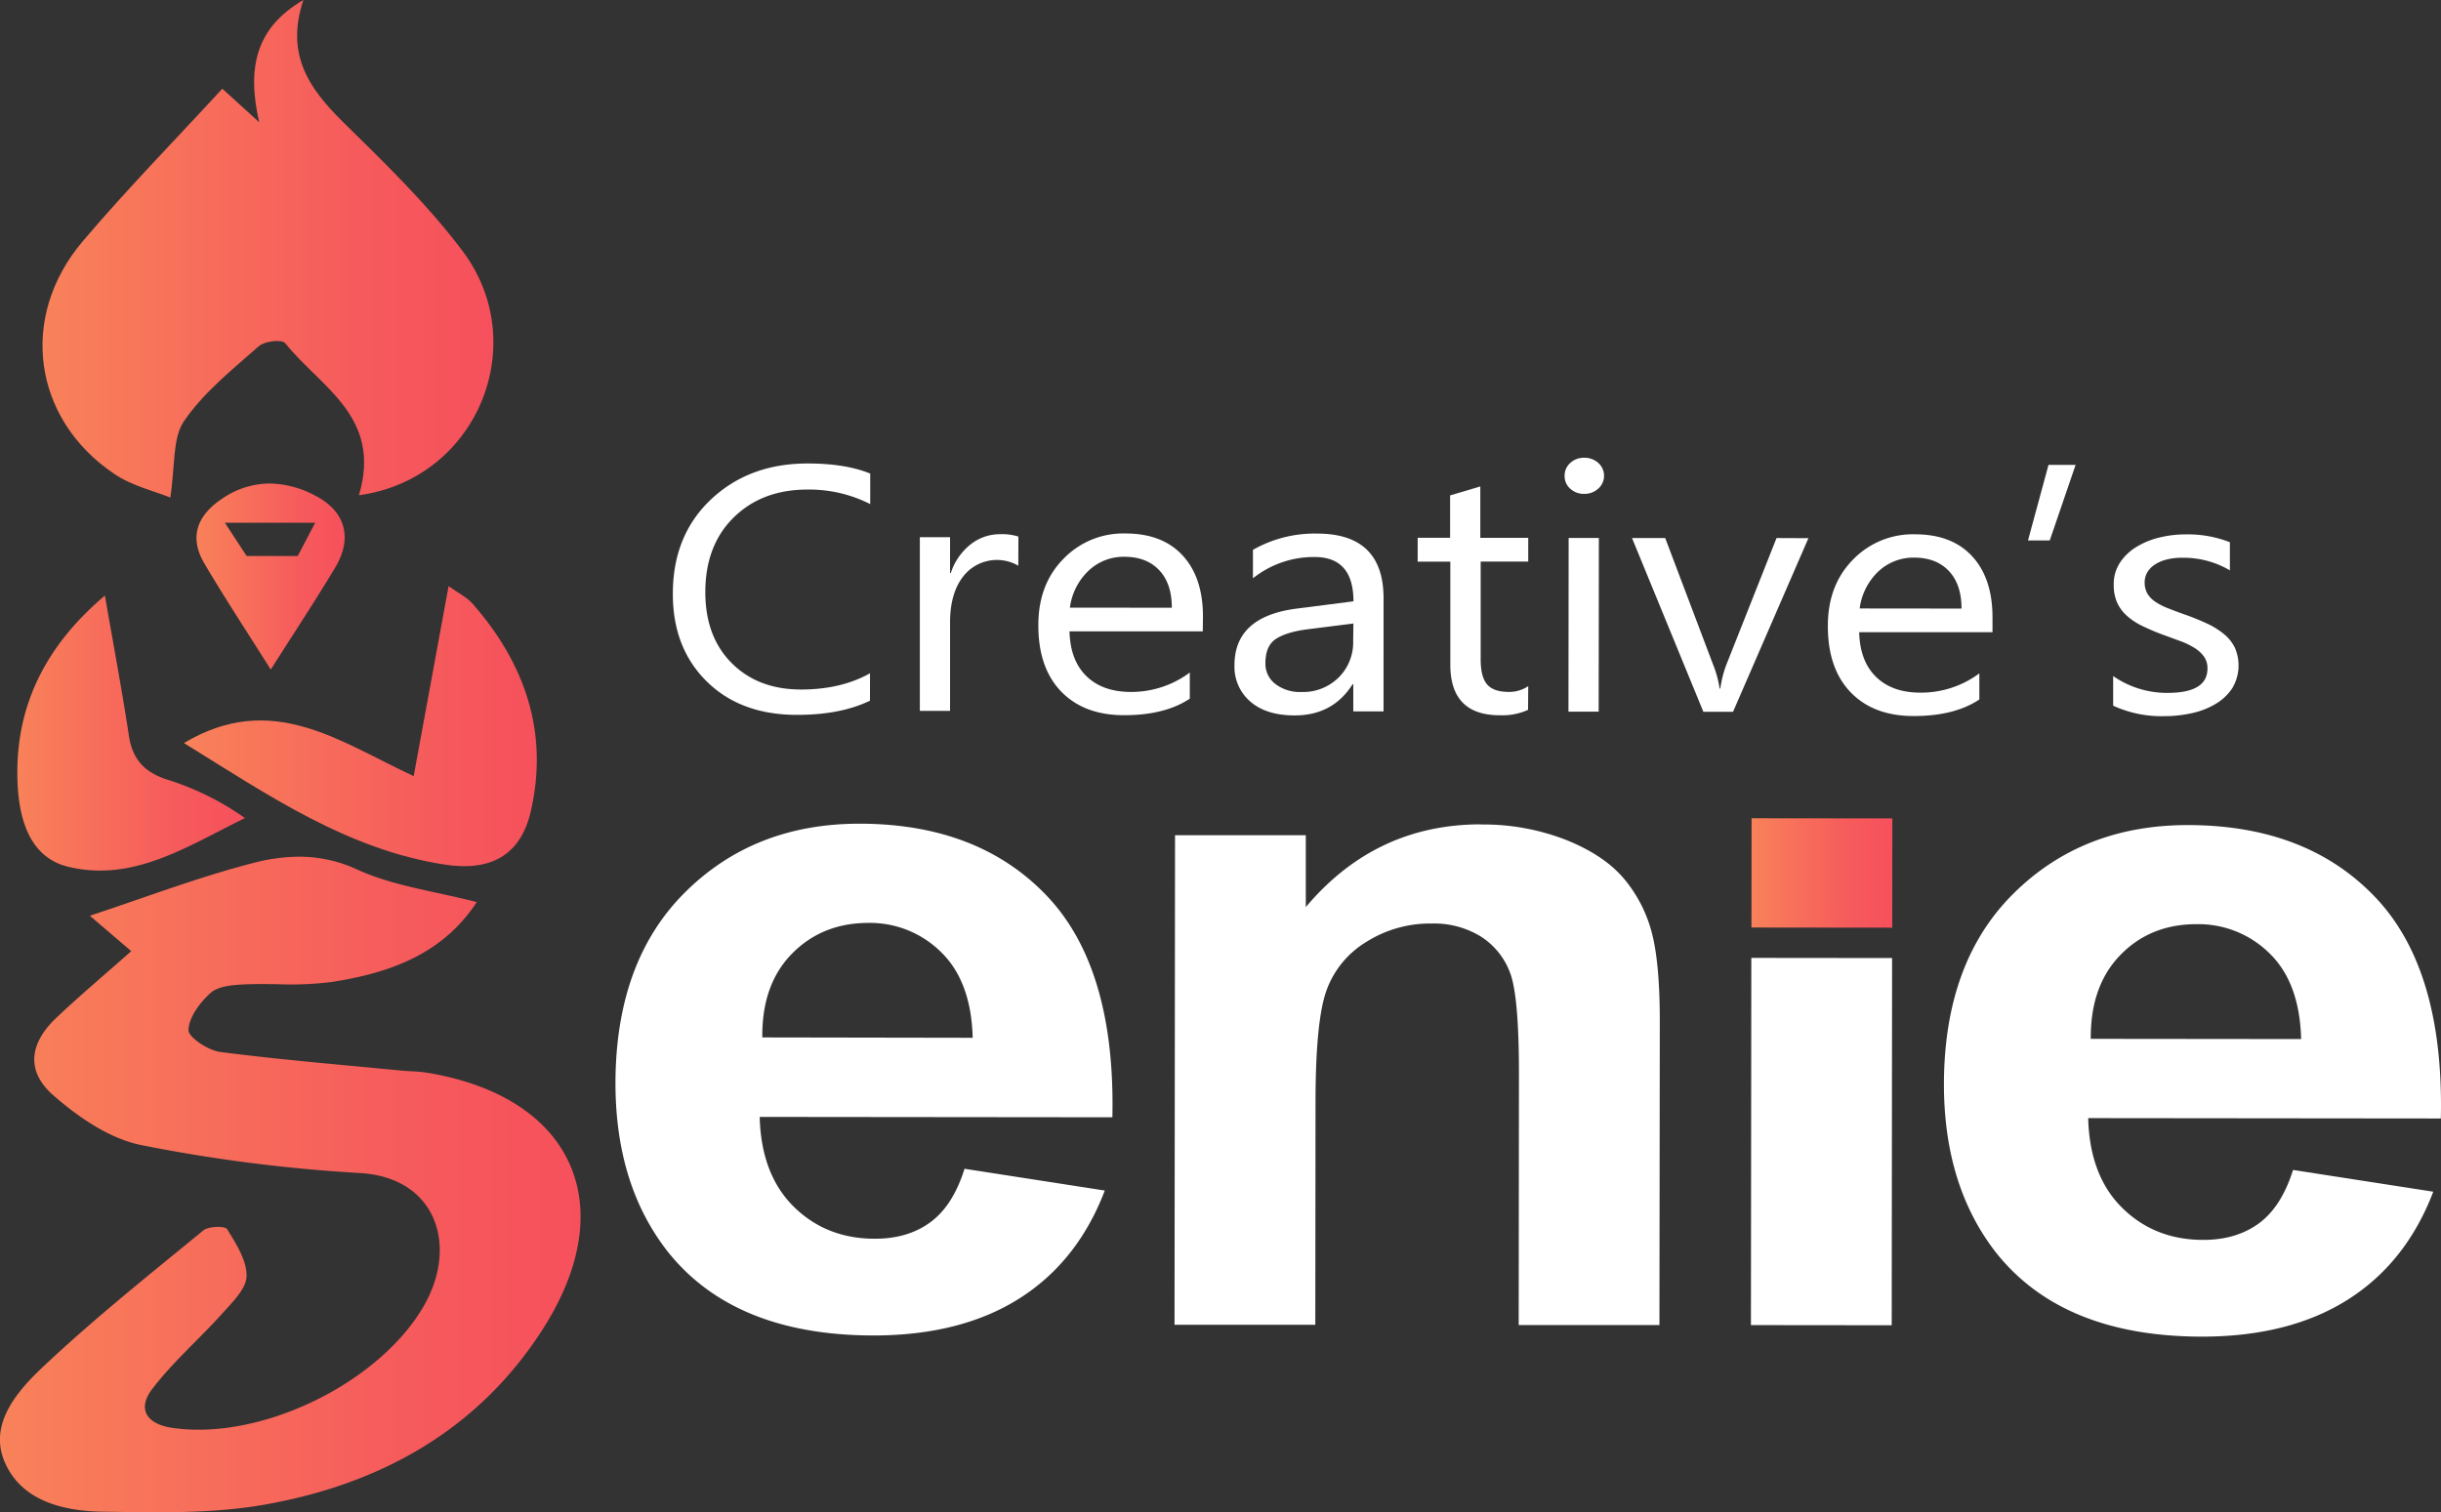 <svg xmlns="http://www.w3.org/2000/svg" xmlns:xlink="http://www.w3.org/1999/xlink" viewBox="0 0 672.93 417.06"><rect x="0" y="0" width="672.93" height="417.06" fill="#333333" stroke="none"/><defs><style>.cls-1{fill:url(#linear-gradient);}.cls-2{fill:#fff;}.cls-3{fill:url(#linear-gradient-2);}.cls-4{fill:url(#linear-gradient-3);}.cls-5{fill:url(#linear-gradient-4);}.cls-6{fill:url(#linear-gradient-5);}.cls-7{fill:url(#linear-gradient-6);}</style><linearGradient id="linear-gradient" x1="54.13" y1="159" x2="94.98" y2="159" gradientUnits="userSpaceOnUse"><stop offset="0" stop-color="#f8825a"></stop><stop offset="0.15" stop-color="#f8795a"></stop><stop offset="0.69" stop-color="#f65b5c"></stop><stop offset="1" stop-color="#f6505c"></stop></linearGradient><linearGradient id="linear-gradient-2" x1="482.83" y1="240.73" x2="521.67" y2="240.73" gradientTransform="matrix(0, 1, -1, 0, 742.46, -261.77)" xlink:href="#linear-gradient"></linearGradient><linearGradient id="linear-gradient-3" x1="11.73" y1="68.6" x2="136.02" y2="68.6" xlink:href="#linear-gradient"></linearGradient><linearGradient id="linear-gradient-4" x1="0" y1="326.67" x2="160.06" y2="326.67" xlink:href="#linear-gradient"></linearGradient><linearGradient id="linear-gradient-5" x1="50.71" y1="200.25" x2="148.01" y2="200.25" xlink:href="#linear-gradient"></linearGradient><linearGradient id="linear-gradient-6" x1="4.77" y1="202.15" x2="67.53" y2="202.15" xlink:href="#linear-gradient"></linearGradient></defs><g id="Layer_2" data-name="Layer 2"><g id="Layer_1-2" data-name="Layer 1"><path class="cls-1" d="M68,153.34l-6-9.19,24.89,0c-2.14,4.09-3.83,7.31-4.81,9.17H68m-7-15.65c-6.72,4.58-8.89,10.53-4.67,17.69,5.6,9.52,11.69,18.75,18.31,29.28,6.4-10.08,12.29-19,17.79-28.17,4.83-8.05,2.84-15.45-5.45-19.75a27.4,27.4,0,0,0-12.66-3.39A23.29,23.29,0,0,0,61,137.69"></path><rect class="cls-2" x="451.54" y="295.41" width="101.26" height="38.81" transform="translate(186.81 816.64) rotate(-89.94)"></rect><path class="cls-2" d="M408.26,227.32q-29.08,0-48.28,22.82l0-19.82-36.05,0-.14,135,38.81,0,.06-61.13q0-22.62,3-31a25.94,25.94,0,0,1,11-13.45,32.94,32.94,0,0,1,18.09-5.07,24.54,24.54,0,0,1,13.46,3.57,20.15,20.15,0,0,1,8.08,10q2.47,6.42,2.45,28.28l-.07,68.88,38.8,0,.1-83.88q0-15.63-2.12-24a38,38,0,0,0-7.58-15q-5.44-6.6-16.08-10.88a62.57,62.57,0,0,0-23.47-4.28h-.08"></path><rect class="cls-3" x="487.19" y="221.33" width="30.13" height="38.81" transform="translate(261 742.73) rotate(-89.94)"></rect><path class="cls-4" d="M71.45,33.71,61.29,24.46C48.22,38.67,35,52.15,22.78,66.57,5.15,87.37,9,115.45,31.41,130.62c5,3.42,11.29,4.84,15.54,6.58,1.36-8.61.55-16.38,3.78-21.07,5.47-8,13.31-14.2,20.59-20.64,1.63-1.44,6.41-2,7.34-.83,9.63,12.1,26.75,20.17,20.29,41.9,32.53-4.4,47.92-41.66,28.53-67.4-9.73-12.92-21.47-24.27-33-35.6C85.32,24.49,78.6,15.11,83.64,0,70.56,7.6,68,18.6,71.45,33.71"></path><path class="cls-5" d="M69.72,238c-15,3.87-29.58,9.46-44.95,14.52l11.41,9.77C28.77,268.86,22,274.54,15.6,280.6c-7.44,7-8.55,14.69-1,21.35,6.9,6.07,15.52,12,24.25,13.8a436.89,436.89,0,0,0,60.46,7.73c21,1.28,27,20,17.61,36.5-12.2,21.36-44.92,37.37-69.37,33.77-7.07-1-9.86-5.15-5.55-10.77,5.73-7.49,13-13.78,19.34-20.84,2.74-3.07,6.58-6.77,6.63-10.24.07-4.34-2.89-8.94-5.35-12.94-.58-.94-5.12-.84-6.57.35-15,12.28-30.14,24.36-44.21,37.62-7,6.6-14.9,15.62-10.67,25.94,4.54,11.08,16.39,13.89,27.49,14,14.74.2,29.79.59,44.2-1.94,32-5.62,59.09-20.62,76.91-48.62,21.8-34.26,7.9-64-32.18-70.52-2.26-.37-4.59-.34-6.88-.56-16.69-1.62-33.41-3-50-5.14-3.32-.43-8.82-4.06-8.75-6.06.12-3.54,3.17-7.59,6.08-10.21,2.07-1.85,5.92-2.2,9-2.35s6.32-.11,9.48-.07a89.31,89.31,0,0,0,15.11-.64c15.72-2.46,30.38-7.59,39.8-22-11.58-3-23-4.42-33-9a37.9,37.9,0,0,0-16.08-3.52A50.45,50.45,0,0,0,69.72,238"></path><path class="cls-6" d="M114,214C93.52,204.49,75,190.41,50.71,204.9c23.45,14.52,45.09,29.38,71.87,33.52,12.54,1.93,20.91-2.43,23.75-14.67,5-21.74-1.57-40.72-16-57.22-1.61-1.83-4-3-6.66-4.9-3.28,17.86-6.38,34.7-9.63,52.41"></path><path class="cls-7" d="M4.85,216.18c.44,9.25,3.09,20.24,14,22.85,18,4.31,32.88-5.72,48.68-13.44a76,76,0,0,0-21.05-10.48c-6.46-2-9.92-5.5-10.94-12.21-1.86-12.3-4.17-24.54-6.62-38.67-17.09,14.48-25,31.59-24.07,52"></path><path class="cls-2" d="M239.83,193.22q-8.09,3.92-20.13,3.91-15.54,0-24.89-9.24t-9.32-24.19q0-16.08,10.54-26t26.69-9.89q10.36,0,17.18,2.78V139a37.38,37.38,0,0,0-17.28-4q-12.54,0-20.36,7.7t-7.82,20.61q0,12.25,7.27,19.54t19.13,7.29q11,0,19-4.47Z"></path><path class="cls-2" d="M280.73,156A11.77,11.77,0,0,0,265.5,159q-3.58,4.62-3.59,12.62l0,24.41h-8.33l0-47.89h8.33V158h.21a16.53,16.53,0,0,1,5.44-7.87,13,13,0,0,1,8.19-2.82,14.54,14.54,0,0,1,5,.66Z"></path><path class="cls-2" d="M331.58,174.1l-36.74,0q.2,8,4.66,12.35t12.29,4.36A27,27,0,0,0,328,185.46v7.2q-6.87,4.58-18.15,4.56-11,0-17.32-6.54t-6.28-18.36q0-11.17,6.91-18.21a22.91,22.91,0,0,1,17.1-7q10.21,0,15.8,6.1t5.57,16.89Zm-8.53-6.51q0-6.65-3.47-10.34t-9.53-3.71a14,14,0,0,0-10,3.88,17,17,0,0,0-5.1,10.14Z"></path><path class="cls-2" d="M381.41,196.18h-8.34v-7.49h-.2q-5.44,8.61-16,8.59-7.77,0-12.16-3.8a12.59,12.59,0,0,1-4.39-10.06q0-13.41,17.19-15.6l15.61-2q0-12.21-10.71-12.22a26.93,26.93,0,0,0-17,5.87v-7.85a34.37,34.37,0,0,1,17.68-4.48q18.34,0,18.33,17.89Zm-8.31-24.24-12.55,1.58c-3.87.49-6.78,1.37-8.75,2.63s-2.95,3.5-2.95,6.71a7,7,0,0,0,2.71,5.73,11.1,11.1,0,0,0,7.24,2.23,13.89,13.89,0,0,0,10.24-4,13.6,13.6,0,0,0,4-10.12Z"></path><path class="cls-2" d="M421.25,195.75a17.25,17.25,0,0,1-7.78,1.49q-13.67,0-13.65-14l0-28.35h-9V148.3h8.94l0-11.69,8.33-2.47v14.17H421.3v6.55l-13.11,0,0,27q0,4.82,1.77,6.87c1.19,1.38,3.15,2.06,5.9,2.07a9.31,9.31,0,0,0,5.44-1.59Z"></path><path class="cls-2" d="M436.71,136.19a5.51,5.51,0,0,1-3.81-1.41,4.56,4.56,0,0,1-1.57-3.56,4.62,4.62,0,0,1,1.58-3.57,5.43,5.43,0,0,1,3.81-1.42,5.6,5.6,0,0,1,3.89,1.43,4.73,4.73,0,0,1,0,7.08,5.57,5.57,0,0,1-3.89,1.45m4,60.05h-8.33l.05-47.89h8.33Z"></path><path class="cls-2" d="M498.54,148.41l-20.78,47.87h-8.18l-19.67-47.91h9.15l13.17,34.81a29.3,29.3,0,0,1,1.83,6.69h.2a29.85,29.85,0,0,1,1.63-6.5l13.86-35Z"></path><path class="cls-2" d="M549.29,174.33l-36.75,0q.19,8,4.67,12.35T529.5,191a26.91,26.91,0,0,0,16.16-5.31v7.2q-6.87,4.58-18.15,4.56-11,0-17.32-6.54t-6.29-18.36q0-11.18,6.91-18.21a22.93,22.93,0,0,1,17.11-7q10.22,0,15.8,6.1t5.57,16.88Zm-8.54-6.51q0-6.65-3.47-10.34t-9.52-3.71a14.11,14.11,0,0,0-10,3.87,17.12,17.12,0,0,0-5.09,10.15Z"></path><polygon class="cls-2" points="572.2 128.19 565.07 149.04 559.07 149.04 564.73 128.19 572.2 128.19"></polygon><path class="cls-2" d="M582.55,194.66v-8.23a26,26,0,0,0,15,4.64q11,0,11-6.72a5.47,5.47,0,0,0-.94-3.25,9,9,0,0,0-2.54-2.37,20.8,20.8,0,0,0-3.75-1.85l-4.65-1.71a60.24,60.24,0,0,1-6.07-2.55,18.06,18.06,0,0,1-4.37-2.91,10.76,10.76,0,0,1-2.64-3.67,12,12,0,0,1-.88-4.82,10.71,10.71,0,0,1,1.68-6,14.1,14.1,0,0,1,4.48-4.34,21.64,21.64,0,0,1,6.38-2.64,30.15,30.15,0,0,1,7.39-.88,31.94,31.94,0,0,1,12.09,2.16v7.76a25.16,25.16,0,0,0-13.21-3.47,16.58,16.58,0,0,0-4.22.49,10.59,10.59,0,0,0-3.23,1.37,6.62,6.62,0,0,0-2.09,2.13,5.35,5.35,0,0,0-.74,2.73,6.16,6.16,0,0,0,.74,3.14,7.17,7.17,0,0,0,2.16,2.25,17.29,17.29,0,0,0,3.45,1.78q2,.8,4.62,1.73a66.86,66.86,0,0,1,6.2,2.51,21.54,21.54,0,0,1,4.67,2.9,11.42,11.42,0,0,1,3,3.72,12.24,12.24,0,0,1-.67,11.18,14,14,0,0,1-4.56,4.34,21.64,21.64,0,0,1-6.55,2.57,35.2,35.2,0,0,1-7.78.84,31.81,31.81,0,0,1-13.92-2.87"></path><path class="cls-2" d="M288.63,247.08q-18.9-19.9-51.63-19.94h-.09q-29.08,0-48.13,19t-19.11,52.53q0,28.1,14.45,46.53,18.34,23,56.6,23.07,24.16,0,40.27-10.19t23.58-29.78l-38.67-6q-3.18,10.15-9.4,14.73t-15.34,4.56q-13.4,0-22.36-8.86t-9.37-24.73l97.23.1Q307.53,267,288.63,247.08Zm-78.48,39Q210,271.47,218.32,263t21-8.5a27.83,27.83,0,0,1,20.16,8.1q8.26,8.08,8.67,23.58Z"></path><path class="cls-2" d="M654.86,247.47q-18.9-19.9-51.62-19.95h-.1q-29.07,0-48.13,18.95T535.9,299q0,28.08,14.45,46.53,18.35,23,56.6,23.06,24.16,0,40.27-10.19t23.58-29.78l-38.66-6q-3.2,10.17-9.41,14.73t-15.33,4.56q-13.41,0-22.37-8.85t-9.36-24.73l97.22.1Q673.78,267.38,654.86,247.47Zm-78.48,39q-.12-14.62,8.17-23.13t21-8.49a27.86,27.86,0,0,1,20.15,8.09q8.28,8.08,8.67,23.59Z"></path></g></g></svg>